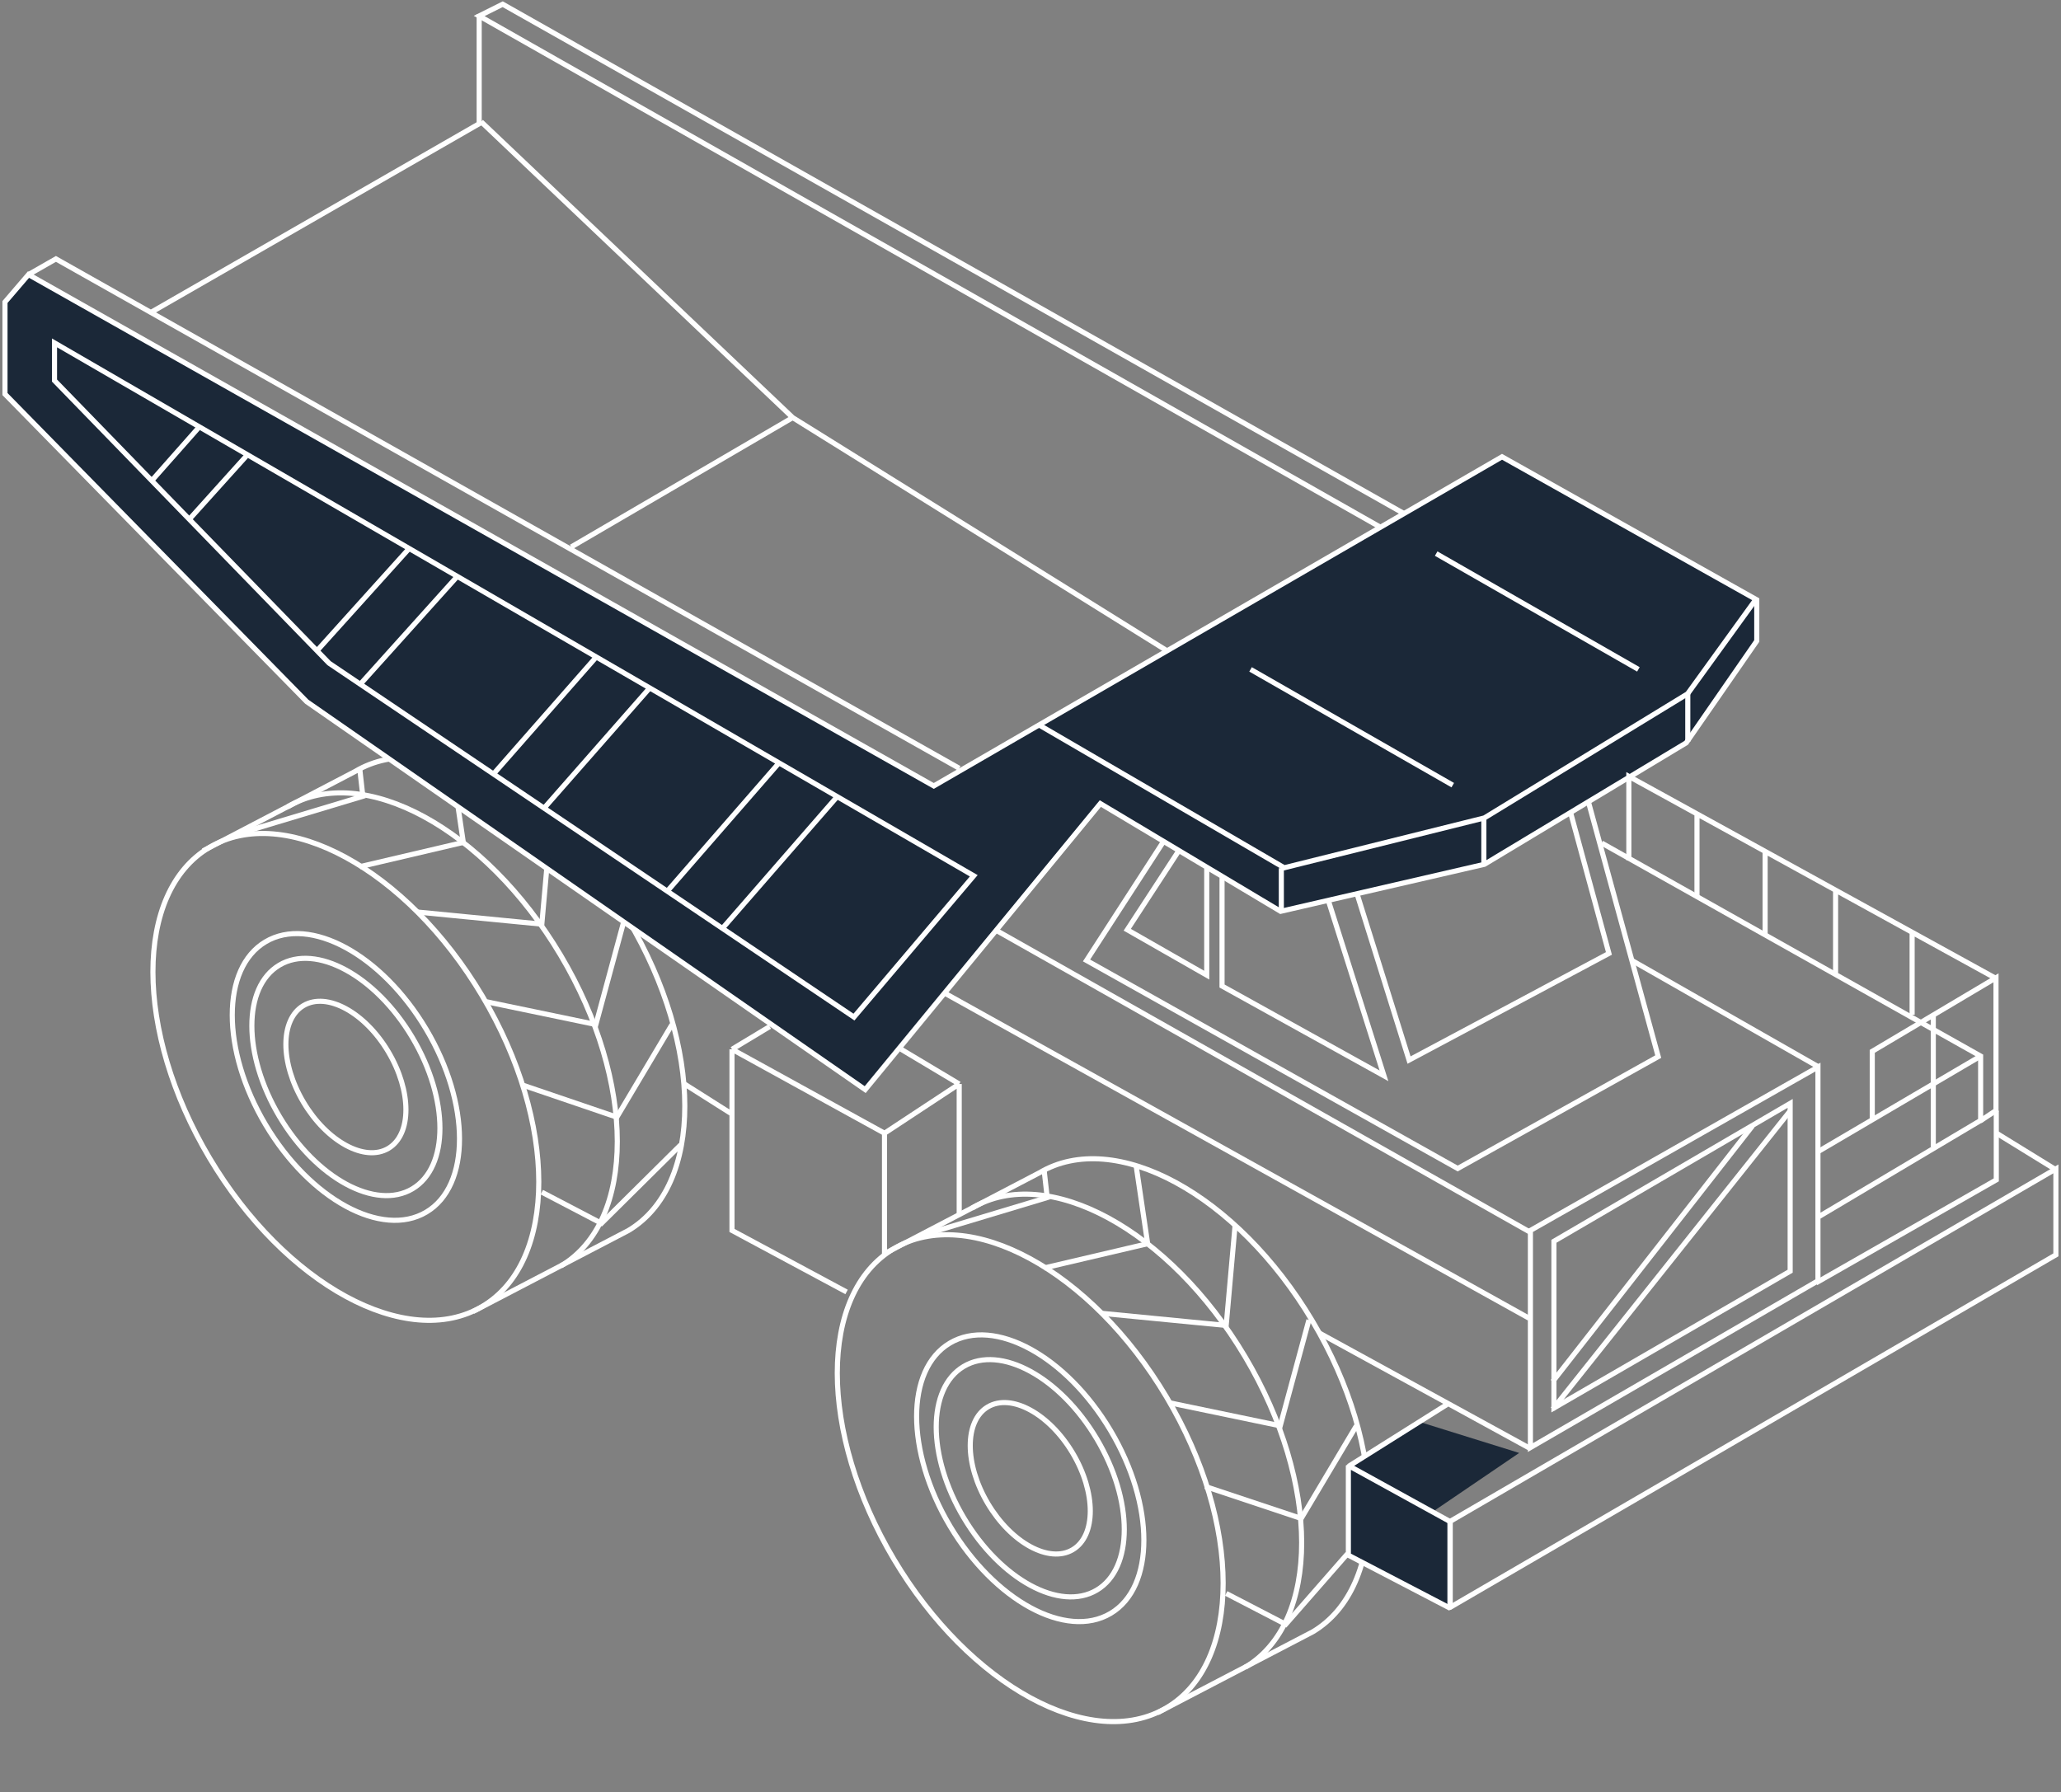 <?xml version="1.0" encoding="UTF-8"?> <svg xmlns="http://www.w3.org/2000/svg" width="606" height="527" viewBox="0 0 606 527" fill="none"><rect x="0" y="0" width="606" height="527" fill="#808080" stroke="none"/> <ellipse cx="46.663" cy="78.553" rx="46.663" ry="78.553" transform="matrix(-0.859 0.511 0.511 0.859 101.635 225.364)" stroke="white" stroke-width="1.5"></ellipse> <path d="M164.92 372.273C187.065 359.092 187.03 318.186 164.842 280.906C142.653 243.626 106.713 224.09 84.568 237.271" stroke="white" stroke-width="1.5"></path> <path d="M59.711 250.207L104.416 226.861C126.561 213.681 162.501 233.217 184.69 270.497C206.879 307.776 206.914 348.683 184.768 361.864L139.106 385.672" stroke="white" stroke-width="1.5"></path> <ellipse cx="27.483" cy="46.264" rx="27.483" ry="46.264" transform="matrix(-0.859 0.511 0.511 0.859 101.667 262.92)" stroke="white" stroke-width="1.5"></ellipse> <ellipse cx="22.744" cy="38.287" rx="22.744" ry="38.287" transform="matrix(-0.859 0.511 0.511 0.859 101.675 272.198)" stroke="white" stroke-width="1.5"></ellipse> <ellipse cx="14.518" cy="24.439" rx="14.518" ry="24.439" transform="matrix(-0.859 0.511 0.511 0.859 101.689 288.306)" stroke="white" stroke-width="1.5"></ellipse> <path d="M105.758 225.923L106.694 234.164L69.446 245.371M132.857 224.941L136.227 247.725L105.758 254.871M161.91 242.577L159.315 271.768L122.664 268.2M183.641 270.146L175.208 301.283L142.449 294.472M197.587 301.283L181.37 328.527L153.571 319.062M200.13 336.679L176.851 359.749L159.315 350.583" stroke="white" stroke-width="1.5"></path> <path d="M274.562 231.122L441.646 134.329L516.546 176.388V188.487L495.804 218.447L436.461 254.169L376.541 267.996L323.535 236.308L254.396 320.426L90.193 206.348L1.465 115.892V88.813L8.379 80.747L274.562 231.122Z" fill="#1B2838" stroke="white" stroke-width="1.5"></path> <path d="M246.179 234.24L212.371 273.063" stroke="white" stroke-width="1.5"></path> <path d="M229.275 224.097L195.958 262.355" stroke="white" stroke-width="1.5"></path> <path d="M191.061 202.274L159.914 237.733" stroke="white" stroke-width="1.5"></path> <path d="M175.488 193.01L144.794 227.953" stroke="white" stroke-width="1.5"></path> <path d="M134.788 169.132L105.829 201.324" stroke="white" stroke-width="1.5"></path> <path d="M120.653 160.914L93.197 191.368" stroke="white" stroke-width="1.5"></path> <path d="M72.38 134.153L55.691 152.68" stroke="white" stroke-width="1.5"></path> <path d="M58.245 125.935L44.57 141.404" stroke="white" stroke-width="1.5"></path> <path d="M516.222 176.341L496.22 204.018L436.447 240.532L377.604 255.185L305.737 213.321" stroke="white" stroke-width="1.5"></path> <path d="M376.751 267.865V255.291M496.265 203.762V218.127M436.298 240.579V253.967M449.596 425.786L387.934 392.013M449.596 387.656L277.684 292.004M550.504 329.2V309.163C562.632 301.956 586.889 287.543 586.889 287.543V326.564L582.204 329.664M286.312 257.544L16.023 100.831V111.912L96.754 195.017L251.092 299.096L286.312 257.544Z" stroke="white" stroke-width="1.5"></path> <path d="M586.896 287.736L562.226 274.159M568.449 298.415V337.251M562.226 274.159V298.415M562.226 274.159L539.719 261.771M539.719 261.771V286.182M539.719 261.771L518.999 250.368M518.999 250.368V275.308M518.999 250.368L498.966 239.343M498.966 239.343L478.932 228.317V252.978M498.966 239.343V263.852" stroke="white" stroke-width="1.5"></path> <path d="M343.124 191.368L233.079 122.806M233.079 122.806L141.471 35.807M233.079 122.806L167.974 160.832" stroke="white" stroke-width="1.5"></path> <path d="M399.115 263.189L414.309 311.739L473.075 280.38L461.796 238.935M467.045 235.811L487.572 310.722L428.609 343.626L319.475 282.444L341.98 247.663M390.625 264.976L406.936 316.367L359.319 289.964V258.173M354.819 255.415V286.771L331.448 273.416L346.399 250.48" stroke="white" stroke-width="1.5"></path> <path d="M215.229 308.56L260.074 333.248M215.229 308.56L226.323 301.876M215.229 308.56V327.619M248.918 379.93L215.229 361.841V327.619M260.074 333.248L282.038 318.774M260.074 333.248V368.877M282.038 318.774L264.955 308.56M282.038 318.774V357.454M215.229 327.619L201.262 318.774M470.944 247.917L582.37 310.566V329.484L534.536 357.935M534.536 357.935V376.655L449.987 425.687V361.841L534.536 313.793V357.935ZM526.364 324.48V373.826L456.902 414.057V365.025L526.364 324.48Z" stroke="white" stroke-width="1.5"></path> <path d="M582.37 310.566L534.707 338.577M534.707 313.742L479.794 282.42" stroke="white" stroke-width="1.5"></path> <path d="M140.894 4.118V36.383L44.676 91.694" stroke="white" stroke-width="1.5"></path> <path d="M8.379 80.747L16.445 76.137L282.052 225.937M412.838 151.037L147.808 1.238L140.894 4.694L405.925 155.07" stroke="white" stroke-width="1.5"></path> <ellipse cx="46.663" cy="78.553" rx="46.663" ry="78.553" transform="matrix(-0.859 0.511 0.511 0.859 302.859 343.371)" stroke="white" stroke-width="1.5"></ellipse> <path d="M366.144 490.28C388.289 477.099 388.254 436.193 366.065 398.913C343.877 361.633 307.937 342.097 285.791 355.278" stroke="white" stroke-width="1.5"></path> <path d="M260.934 368.214L305.64 344.868C327.785 331.688 363.725 351.224 385.914 388.504C408.102 425.784 408.137 466.69 385.992 479.871L340.33 503.679" stroke="white" stroke-width="1.5"></path> <ellipse cx="27.483" cy="46.264" rx="27.483" ry="46.264" transform="matrix(-0.859 0.511 0.511 0.859 302.891 380.927)" stroke="white" stroke-width="1.5"></ellipse> <ellipse cx="22.744" cy="38.287" rx="22.744" ry="38.287" transform="matrix(-0.859 0.511 0.511 0.859 302.899 390.205)" stroke="white" stroke-width="1.5"></ellipse> <ellipse cx="14.518" cy="24.439" rx="14.518" ry="24.439" transform="matrix(-0.859 0.511 0.511 0.859 302.913 406.313)" stroke="white" stroke-width="1.5"></ellipse> <path d="M306.982 343.93L307.918 352.171L270.67 363.378M334.081 342.948L337.451 365.733L306.982 372.878M363.134 360.584L360.539 389.775L323.888 386.207M384.864 388.153L376.432 419.29L343.673 412.479M398.811 419.29L382.594 446.535L354.376 437.129M396.216 456.914L378.053 477.671L360.539 468.59" stroke="white" stroke-width="1.5"></path> <path d="M449.985 362.391L292.951 273.611" stroke="white" stroke-width="1.5"></path> <path d="M417.373 418.142L446.69 427.271L421.006 444.738L396.59 431.222L417.373 418.142Z" fill="#1B2838"></path> <path d="M586.971 326.65V346.969L533.956 377.263M526.382 326.65L456.558 414.392M515.299 331.083L456.558 406.265" stroke="white" stroke-width="1.5"></path> <path d="M426.129 447.542L604.495 343.737V369.016L426.129 472.82" stroke="white" stroke-width="1.5"></path> <path d="M396.462 430.974L426.414 447.475V472.943L396.462 457.339V430.974Z" fill="#1B2838" stroke="white" stroke-width="1.5" stroke-linejoin="bevel"></path> <path d="M425.455 413.016L396.543 431.199M604.276 343.858L587.2 333.337" stroke="white" stroke-width="1.5"></path> <path d="M426.331 447.162V472.668" stroke="white" stroke-width="1.5"></path> <path d="M481.739 196.847L422.283 162.802" stroke="white" stroke-width="1.5"></path> <path d="M427.158 230.893L367.703 196.847" stroke="white" stroke-width="1.5"></path> </svg> 